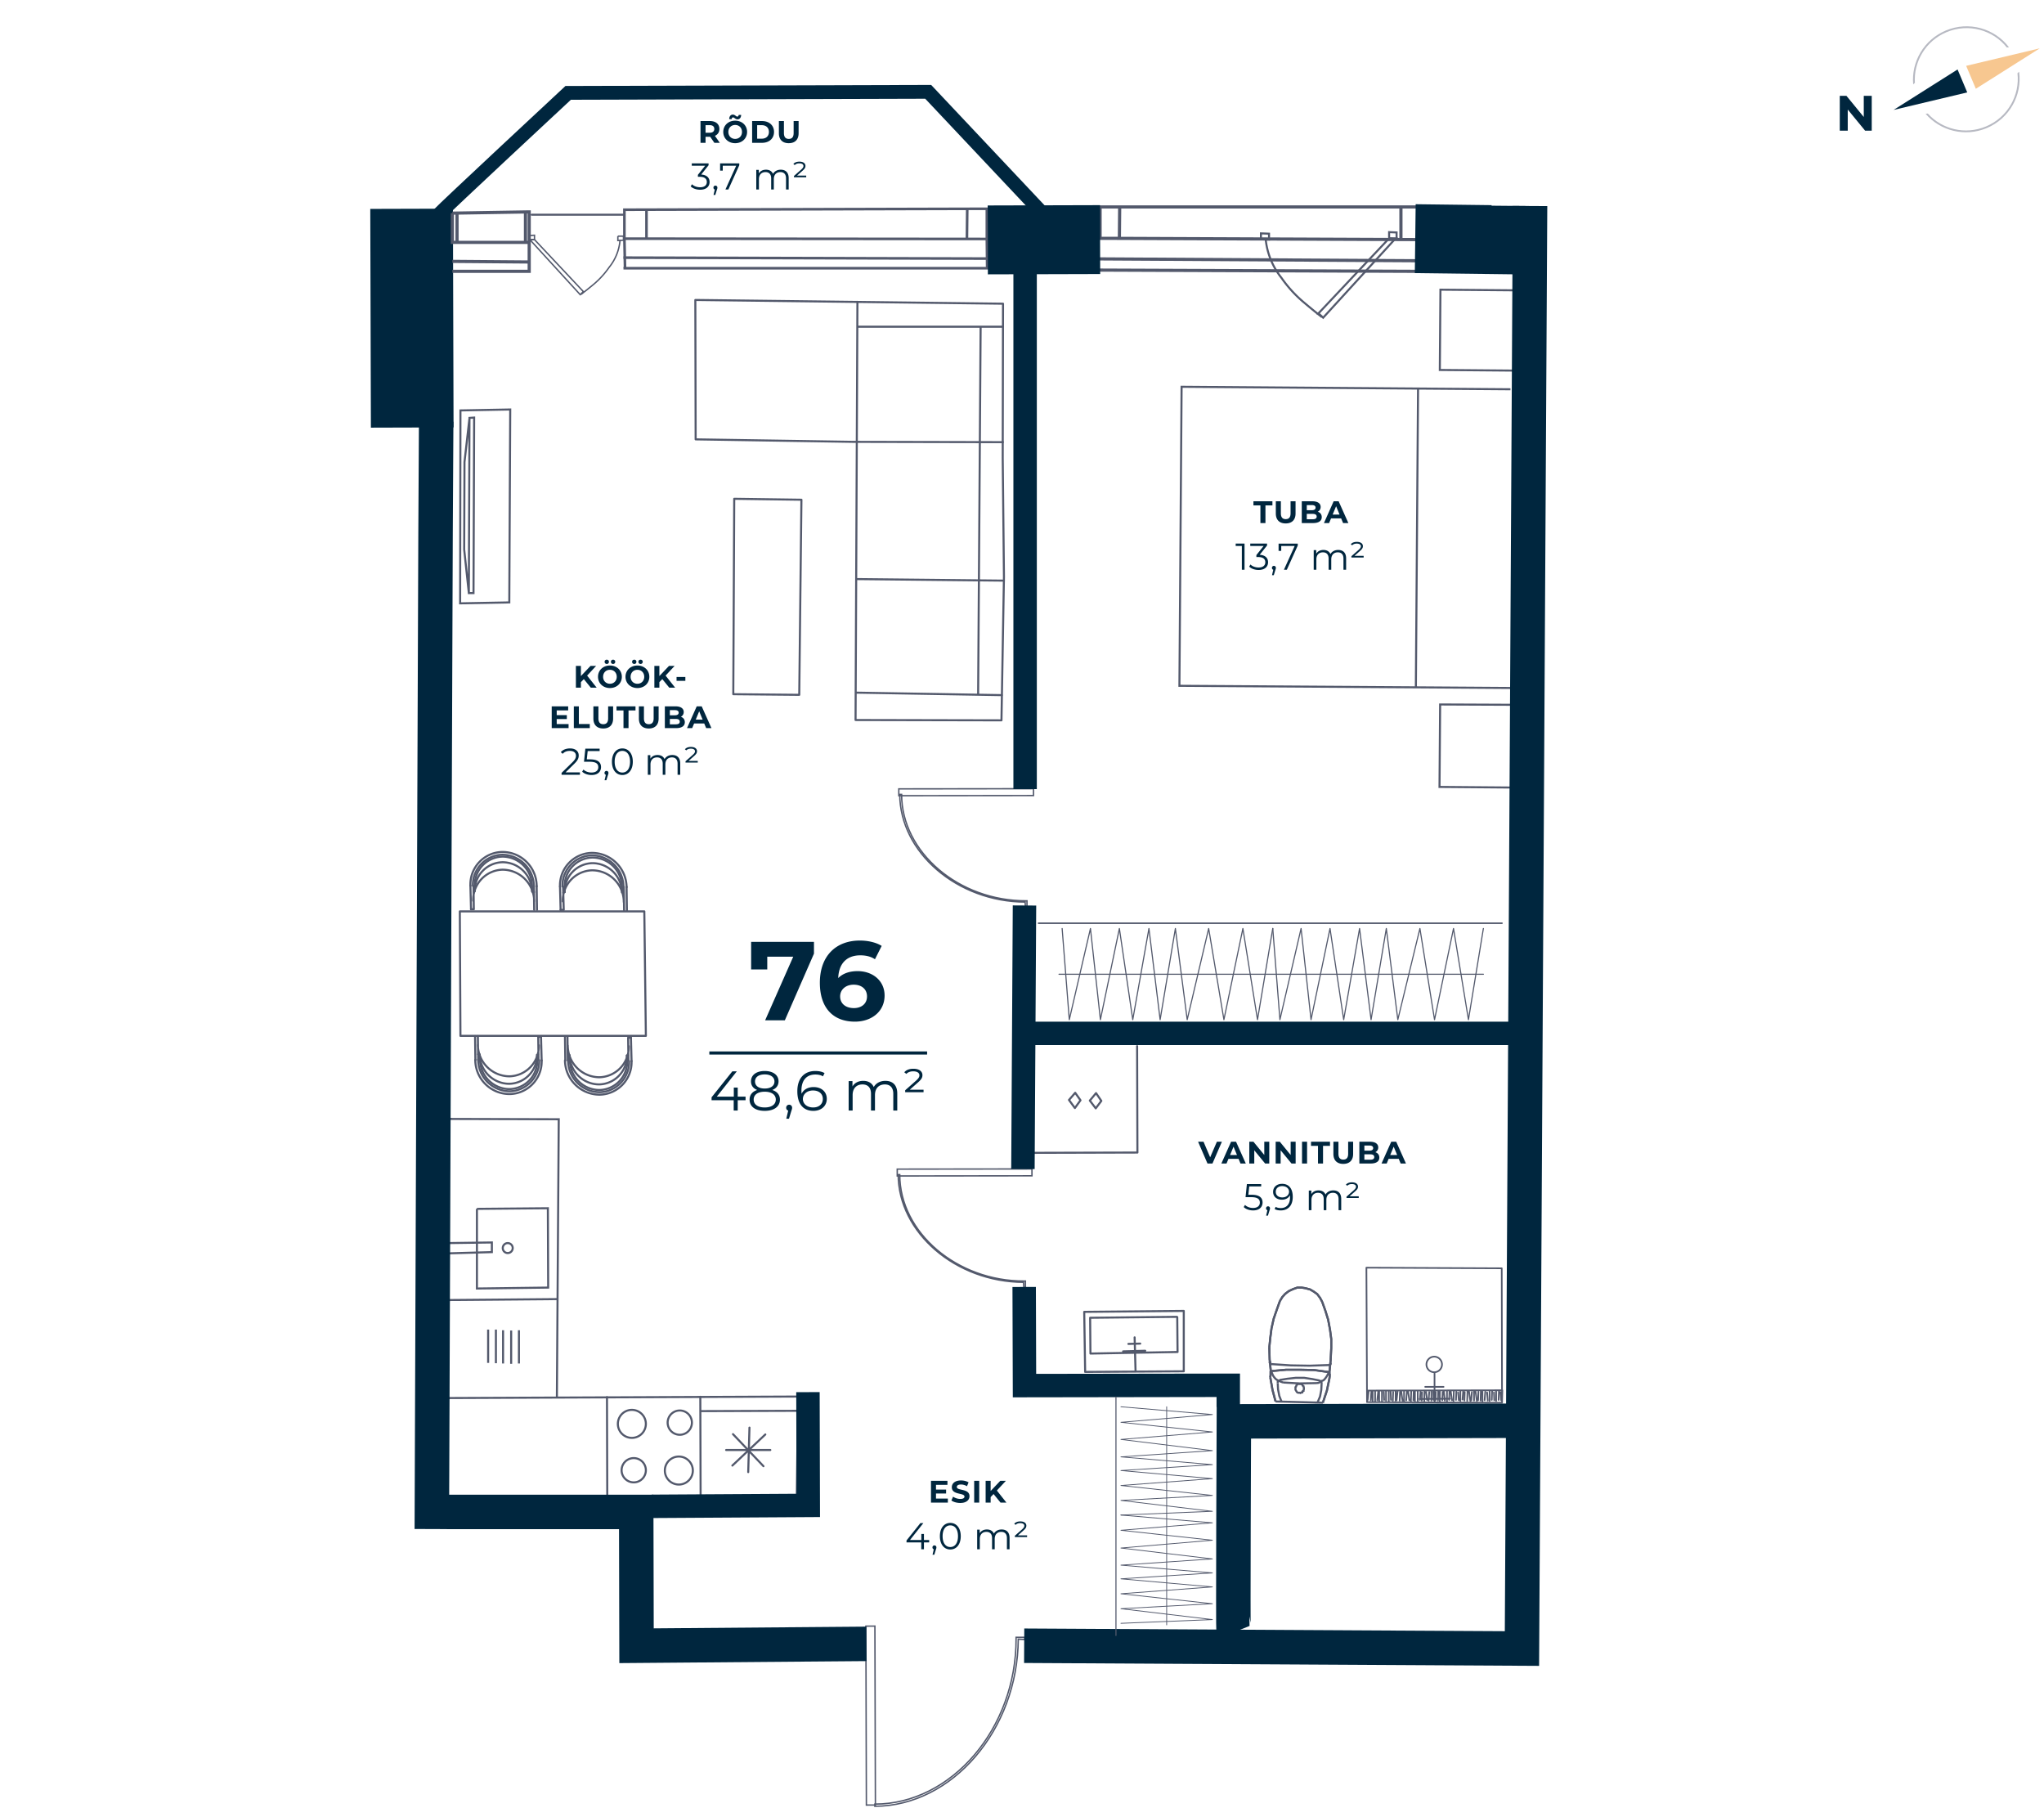 <svg xmlns="http://www.w3.org/2000/svg" width="657" height="584" fill="none" viewBox="0 0 657 584">
  <g clip-path="url(#clip0)">
    <path stroke="#00263E" stroke-miterlimit="10" stroke-width="26.57" d="M132.5 137.4l-.2-70.3"/>
    <path stroke="#53596C" stroke-miterlimit="10" stroke-width=".84" d="M200.7 67.4l114.6-.3h1.9v9.7l-111.5-.1h-5v-9.3zM207.8 76.8v-9.6M310.8 76.4l.1-9.3M317.3 83.1l-116.9-.3"/>
    <path stroke="#53596C" stroke-miterlimit="10" stroke-width=".84" d="M317.2 76.8l.1 9.4H200.4"/>
    <path stroke="#53596C" stroke-miterlimit="10" stroke-width="1.02" d="M353.6 66.5h102.3V77l-97.9-.4h-4.4V66.5zM359.8 76.7l.1-10.4M450.3 76.5v-10M455.9 83.8l-102.6-.6M455.9 77v10.2l-102.6-.4"/>
    <path stroke="#53596C" stroke-miterlimit="10" stroke-width=".45" d="M281.218 522.592l-2.9.008.161 57.5 2.9-.008-.161-57.5z"/>
    <path stroke="#53596C" stroke-miterlimit="10" stroke-width=".45" d="M329.4 526.9v-.7h-2.8v.4c.1 28.9-20.8 53.2-45.4 53.2v.7c24.9-.1 45.9-24.6 46.1-53.7l2.1.1zM331.699 375.674l-43.3.053.003 2.2 43.3-.053-.003-2.2z"/>
    <path stroke="#53596C" stroke-miterlimit="10" stroke-width=".45" d="M329.1 413.8h.5v-2.1h-.3c-21.7.1-40.1-15.6-40.1-34.2h-.5c.1 18.7 18.5 34.5 40.3 34.6l.1 1.7zM332.199 253.473l-43.3.053.003 2.2 43.3-.053-.003-2.2z"/>
    <path stroke="#53596C" stroke-miterlimit="10" stroke-width=".45" d="M329.6 291.6h.5v-2.1h-.2c-21.7.1-40.1-15.6-40.1-34.2h-.6c.1 18.7 18.5 34.5 40.3 34.6l.1 1.7z"/>
    <path stroke="#53596C" stroke-miterlimit="10" stroke-width=".66" d="M150.7 190.6l-1.5-14 .1-28.1 1.6-14.1m-.2 56.2l.2-56.3 1.5-.1-.2 56.4h-1.5z"/>
    <path stroke="#53596C" stroke-miterlimit="10" stroke-width=".66" d="M148 131.9l16-.3-.3 62-15.8.3.1-62z"/>
    <path stroke="#53596C" stroke-linecap="round" stroke-linejoin="round" stroke-width=".66" d="M147.8 292.9l.2 40h59.6l-.5-40h-59.3zM152.6 286.4a9.117 9.117 0 018.8-9.3h.3a9.498 9.498 0 019.3 9.4"/>
    <path stroke="#53596C" stroke-linecap="round" stroke-linejoin="round" stroke-width=".66" d="M152.6 284.6a9.118 9.118 0 018.8-9.3h.3a9.502 9.502 0 019.3 9.4"/>
    <path stroke="#53596C" stroke-linecap="round" stroke-linejoin="round" stroke-width=".66" d="M151.2 284.6a10.448 10.448 0 0110.07-10.8h.43a11 11 0 0110.8 11"/>
    <path stroke="#53596C" stroke-linecap="round" stroke-linejoin="round" stroke-width=".66" d="M152 284.7a9.699 9.699 0 019.3-10h.3a10.201 10.201 0 0110 10.2M151.2 284.6l.2 7.6M172.5 284.8l.1 7.6"/>
    <path stroke="#53596C" stroke-linecap="round" stroke-linejoin="round" stroke-width=".66" d="M152.1 289.5a9.7 9.7 0 019.3-10h.3a10.2 10.2 0 0110 10.2M171.2 285v1.8M171.2 286.8l.5-.1M171.6 284.8l.1 7.6M152.6 286.4l-.4.3M152.6 284.6v1.8M152.2 284.8l.1 7.4M152.3 292.2h-.9M181.5 286.7a9.118 9.118 0 018.8-9.3h.3a9.503 9.503 0 019.3 9.4"/>
    <path stroke="#53596C" stroke-linecap="round" stroke-linejoin="round" stroke-width=".66" d="M181.5 284.9a9.117 9.117 0 018.8-9.3h.3a9.5 9.5 0 019.3 9.4"/>
    <path stroke="#53596C" stroke-linecap="round" stroke-linejoin="round" stroke-width=".66" d="M180 284.9a10.452 10.452 0 0110.07-10.8h.43a11.141 11.141 0 0110.9 11"/>
    <path stroke="#53596C" stroke-linecap="round" stroke-linejoin="round" stroke-width=".66" d="M180.8 284.9a9.7 9.7 0 019.3-10h.3a10.197 10.197 0 0110 10.2M180 284.9l.2 7.5M201.4 285l.1 7.6"/>
    <path stroke="#53596C" stroke-linecap="round" stroke-linejoin="round" stroke-width=".66" d="M180.9 289.7a9.699 9.699 0 019.3-10h.3a10.197 10.197 0 0110 10.2M200.1 285.2v1.8M200.1 287l.4-.1M200.5 285l.1 7.6M181.5 286.7l-.5.2M181.5 284.9v1.8M181 285l.2 7.4M181.2 292.4h-1M201.5 339.2a9.118 9.118 0 01-8.8 9.3h-.3a9.5 9.5 0 01-9.3-9.4"/>
    <path stroke="#53596C" stroke-linecap="round" stroke-linejoin="round" stroke-width=".66" d="M201.6 341a9.122 9.122 0 01-8.8 9.3h-.3a9.5 9.5 0 01-9.3-9.4"/>
    <path stroke="#53596C" stroke-linecap="round" stroke-linejoin="round" stroke-width=".66" d="M203 341a10.448 10.448 0 01-10.07 10.8h-.43a11.141 11.141 0 01-10.9-11"/>
    <path stroke="#53596C" stroke-linecap="round" stroke-linejoin="round" stroke-width=".66" d="M202.2 341a9.7 9.7 0 01-9.3 10h-.3a10.201 10.201 0 01-10-10.2M203 341l-.2-7.5M181.7 340.8l-.1-7.6"/>
    <path stroke="#53596C" stroke-linecap="round" stroke-linejoin="round" stroke-width=".66" d="M202.1 336.2a9.7 9.7 0 01-9.3 10h-.3a10.201 10.201 0 01-10-10.2M183 340.7l-.1-1.8M182.9 338.9l-.4.1M182.5 340.8l-.1-7.6M201.5 339.2l.5-.1M201.6 341l-.1-1.8M202 340.8l-.1-7.3M201.9 333.5h.9M172.6 339a9.122 9.122 0 01-8.8 9.3h-.3a9.5 9.5 0 01-9.3-9.4"/>
    <path stroke="#53596C" stroke-linecap="round" stroke-linejoin="round" stroke-width=".66" d="M172.7 340.7a9.12 9.12 0 01-8.8 9.3h-.3a9.499 9.499 0 01-9.3-9.4"/>
    <path stroke="#53596C" stroke-linecap="round" stroke-linejoin="round" stroke-width=".66" d="M174.1 340.8a10.44 10.44 0 01-6.127 9.872c-1.25.567-2.6.882-3.973.928h-.43a11.003 11.003 0 01-10.8-11"/>
    <path stroke="#53596C" stroke-linecap="round" stroke-linejoin="round" stroke-width=".66" d="M173.3 340.7a9.7 9.7 0 01-9.3 10h-.3a10.197 10.197 0 01-10-10.2M174.1 340.8l-.2-7.6M152.8 340.6l-.1-7.6"/>
    <path stroke="#53596C" stroke-linecap="round" stroke-linejoin="round" stroke-width=".66" d="M173.2 335.9a9.7 9.7 0 01-9.3 10h-.3a10.198 10.198 0 01-10-10.2M154.1 340.4v-1.7M154.1 338.7l-.5.1M153.7 340.6l-.1-7.6M172.7 339l.4-.2M172.7 340.7V339M173.1 340.6l-.1-7.4M173 333.2h.9"/>
    <path stroke="#53596C" stroke-miterlimit="10" stroke-width=".66" d="M485.6 221.1l-29.5-.2-77-.5.7-96.1 105.7.8M455.8 125l-.7 95.9M486.5 93.3l-23.5-.2-.2 25.8 23.5.2M485.6 226.5l-22.7-.1-.2 26.5 24 .2M427.3 443.1l-.8 3.8-1.3 3.9M410 450.4l-1-3.8-.7-4"/>
    <path stroke="#53596C" stroke-miterlimit="10" stroke-width=".66" d="M408.3 442.6l.1-.7v-.8M408.4 441.1v-.2h.1v-.2l.1-.1h.4M409 440.6l4.4-.4h4.4l4.6.1 4.3.6M426.7 440.9h.2l.3.2.1.1v.2h.1M427.4 441.4v.9l-.1.8M411.9 450.4l-.7-1.8-.4-2.1-.1-2"/>
    <path stroke="#53596C" stroke-miterlimit="10" stroke-width=".66" d="M410.7 444.5v-.5l.2-.1.1-.2h.1l.2-.2M411.3 443.5l2.5-.4 2.7-.3h2.7l2.6.4 2.5.5M424.3 443.7l.2.2h.1l.1.2.1.3V444.7M424.8 444.7l-.1 2-.4 2.1-.8 1.9"/>
    <path stroke="#53596C" stroke-miterlimit="10" stroke-width=".66" d="M427.2 440.9l-.4.8-.4.7-.5.7-.5.5-.8.3-.7.5-.7.1M423.2 444.5l-5.5.1-5.3-.3M412.4 444.3l-.8-.3-.7-.3-.7-.4-.5-.5-.5-.7-.3-.7-.3-.8M408.5 440.9l-.4-4-.1-3.9M408 433l.3-3 .4-3.1.7-3.1 1-2.9 1-2.8M411.4 418.1l.8-1.3.9-1 1.2-.9 1.3-.6 1.4-.5h1.4l1.2.2 1.5.4 1.2.7 1.1.8.9 1.2.7 1.3M425 418.4l1 2.8.9 2.9.6 3.2.4 3v3M427.9 433.3l-.2 3.9-.4 4"/>
    <path stroke="#53596C" stroke-miterlimit="10" stroke-width=".66" d="M427.7 438v.2h-.1v.2l-.1.1-.2.2h-.4M426.9 438.7l-5.9.2-6.1-.1-6-.4M408.9 438.4h-.4l-.1-.2-.1-.2v-.2h-.2v-.2"/>
    <path stroke="#53596C" stroke-miterlimit="10" stroke-width=".66" d="M408.5 440.9l-.4-4-.1-3.9M408 433l.3-3 .4-3.1.7-3.1 1-2.9 1-2.8M411.4 418.1l.8-1.3.9-1 1.2-.9 1.3-.6 1.4-.5h1.4l1.2.2 1.5.4 1.2.7 1.1.8.9 1.2.7 1.3M425 418.4l1 2.8.9 2.9.6 3.2.4 3v3M427.9 433.3l-.2 3.9-.4 4M427.3 443.1l-.8 3.8-1.3 3.9M410 450.4l-1-3.8-.7-4"/>
    <path stroke="#53596C" stroke-miterlimit="10" stroke-width=".66" d="M408.3 442.6l.1-.7v-.8M408.4 441.1v-.2h.1v-.2l.1-.1h.4M409 440.6l4.4-.4h4.4l4.6.1 4.3.6M426.7 440.9h.2l.3.2.1.1v.2h.1M427.4 441.4v.9l-.1.8M419.1 446.1v.4l-.1.3v.2l-.3.1-.1.4h-.3l-.3.2-.2-.1h-.5l-.3-.1-.2-.2-.1-.2-.2-.3-.1-.2v-.8l.2-.2.1-.4.1-.1.3-.2.2-.2.3.1h.5l.3.1h.2l.1.4.3.2v.1l.1.4v.1zM425.2 450.8l-15.2-.4"/>
    <path stroke="#53596C" stroke-linecap="round" stroke-linejoin="round" stroke-width=".66" d="M365 440.7l-.3-10.9M368.1 434.1l-7.1.2M366.5 431.8l-3.8.1M378.5 434.5l-28 .5M378.4 423.3l.1 11.2M350.4 423.5l27.9-.3M350.5 435l-.1-11.5M348.5 421.6l.3 19.3M380.5 421.3l-32 .3M380.5 440.7v-19.4M349 440.9l31.5-.2M365.5 336.2l.1 34.2-35.8.1"/>
    <path stroke="#53596C" stroke-linecap="round" stroke-linejoin="round" stroke-width=".66" d="M345.6 351.2l-2 2.3 1.9 2.6 1.8-2.5-1.7-2.4zM352.3 351.3l-2 2.4 1.9 2.5 1.8-2.4-1.7-2.5zM235.7 223.1l21.2.2M236 160.3l-.3 62.8M257.6 160.6l-21.6-.3M256.9 223.3l.7-62.7M322.3 147.1l.4 38.2M321.9 231.5l.8-46.2M322.4 97.6l-.1 49.5M315.2 105.3l-.8 117.9M322.1 223.4l-46.9-.8M275.2 231.4l46.7.1M275.6 97l-.6 134.4M322.7 186.6l-47.4-.5M322.4 105h-46.8M322.4 142.1l-48.1-.1M223.5 96.4l98.9 1.2M223.5 96.4l.1 44.8 50.7.8M142.9 449l-.1 34M247.6 466h-14.2M240.5 473.1l.4-14.3M245.4 471.2l-9.8-10.3M235.4 471l10.6-10M256.4 453.4l-31.3.1M256.5 450.6l-.4 31-30.9-.2-.1-32.5M195.1 449l.1 34.5"/>
    <path stroke="#53596C" stroke-miterlimit="10" stroke-width=".66" d="M203.1 462.1a4.5 4.5 0 100-9 4.5 4.5 0 000 9zM218.2 477.1a4.5 4.5 0 100-9 4.5 4.5 0 000 9zM203.7 476.4a3.9 3.9 0 100-7.8 3.9 3.9 0 000 7.8zM218.5 461.1a3.9 3.9 0 100-7.8 3.9 3.9 0 000 7.8zM156.9 438v-10.7M159.4 438.1v-10.8M161.7 438.2v-10.7M164.3 438.3v-10.7M166.8 438.2v-10.7M179 449l.6-89.3-35.2-.1M144.4 417.8l34.8-.3"/>
    <path stroke="#53596C" stroke-miterlimit="10" stroke-width=".66" d="M153.3 388.5v25.6l22.9-.3-.1-25.5-22.8.2z"/>
    <path stroke="#53596C" stroke-miterlimit="10" stroke-width=".66" d="M163.2 402.7a1.6 1.6 0 100-3.2 1.6 1.6 0 000 3.2zM158.1 399.3l-14.1.2.1 3.3 14-.4v-3.1z"/>
    <path stroke="#53596C" stroke-linecap="round" stroke-linejoin="round" stroke-width=".53" d="M439.2 407.4l43.5.2M439.2 407.4l.2 43.2M439.4 450.6l43.4.2M482.8 450.8l-.1-43.2M461.5 447.4l-.1 2.6M462.3 447l-.1 3.1M462.8 447.3v3M463.7 447.4l-.1 2.6M464.1 447.2l.3 2.9M465.1 447.2v3.1M465.9 447.3l-.1 2.6M466.3 447.1l.4 2.9M467.3 447.2l-.1 3M468.1 447.3l-.1 2.6M468.7 447.5l.2 2.5M469.4 447.2v3M470.3 447.2l-.2 2.6M470.8 447.4l-.1 2.7M471.7 447.1l-.1 3.1M472.2 447.3l.4 2.9M473.1 447.4l-.2 2.7M473.8 447.1v3M474.3 447.3l.4 2.9M475.2 447.3l-.1 2.7M476 447l-.1 3.1M476.5 447.3v3M477.4 447.3l-.2 2.7M478 447.5l.2 2.6M478.8 447.2v3M479.6 447.2l-.1 2.7M460.7 447.3l.1 2.6M460.1 447.1v3M459.4 447.4l-.2 2.7M458.4 447.4l.3 2.5M457.9 447.1l-.1 3.1M457.1 447.5l-.1 2.6M456.6 447.2l-.2 2.7M455.7 447.2v3M454.8 447.1v3.1M454.4 447.3l-.1 2.7M453.6 447.2l-.1 3.1M452.6 447.1l.4 2.9M452.2 447.3l-.2 2.7M451.3 447.3v3M450.4 447.2l.4 2.9M450 447.4l-.1 2.7M449.2 447.3l-.3 2.7M448.6 447.1v3M447.8 447.4l-.1 2.7M447 447.3l.1 2.6M446.4 447.2v3M445.5 447.1v3M444.8 447.4l.1 2.5M444.2 447.2v3M443.3 447.1v3.1M443 447.2l-.3 2.8M480.2 447.5l.1 2.5M480.9 447.2v3M481.8 447.2l-.1 2.7M482.3 447.4l.2 2.6M442 447.2v3M441.2 447.2v3M440.8 447.3l-.2 2.7M439.9 447.3l-.3 2.6M439.6 446.9l-.2 3.7M482.9 446.8l-43.3.1M482.8 450.8l.1-4M439.4 450.6l43.4.2M461.1 450.7V441M458.1 445.7h5.9M456.3 449.6l9.7-.1M461 441a2.5 2.5 0 100-5 2.5 2.5 0 000 5z"/>
    <path stroke="#00263E" stroke-miterlimit="10" stroke-width="4.43" d="M140.9 69c2-2.2 41.72-39.15 41.72-39.15l115.73-.34L335.55 69"/>
    <path stroke="#53596C" stroke-miterlimit="10" stroke-width="1.02" d="M145.4 68.5l24.4-.4h.3v9.8h-24.7v-9.4zM146.9 78v-9.7M168.9 77.5v-9.4M170.3 84.2l-24.9-.2M170.1 77.9v9.3h-24.7"/>
    <path stroke="#53596C" stroke-miterlimit="10" stroke-width=".84" d="M200.9 86.2l-.2-9.5"/>
    <path stroke="#53596C" stroke-linecap="round" stroke-linejoin="round" stroke-width=".66" d="M143.6 449.3l116.8-.5"/>
    <path stroke="#00263E" stroke-miterlimit="10" stroke-width="22.14" d="M479.4 66.1l-.1 10.9-24.4-.3M353.6 77l-36.1.1"/>
    <path stroke="#00263E" stroke-miterlimit="10" stroke-width="11.08" d="M140.2 135.5l-.2 35.9-1.2 320M143.6 485.9h60.9l.1 43 73.9-.6M329.2 528.9l160 .9 2.6-463.6"/>
    <path stroke="#00263E" stroke-miterlimit="10" stroke-width="11.08" d="M396.5 524.6c-.2-.5.1-67.8.1-67.8l89.4-.2"/>
    <path stroke="#00263E" stroke-miterlimit="10" stroke-width="7.53" d="M209.5 484.1l50.3-.3-.1-36.4M394.8 452.2v-7l-65.5.1-.1-31.7M328.8 375.7l.5-84.7M331.3 332.1h155.6M329.5 253.6V85.2"/>
    <path stroke="#53596C" stroke-miterlimit="10" stroke-width=".65" d="M423.8 100.7l22.7-24.1h2.1l-23.3 25.5-1.5-1.4z"/>
    <path stroke="#53596C" stroke-miterlimit="10" stroke-width=".65" d="M406.8 76.6a23.681 23.681 0 005.1 12.7 40.453 40.453 0 007.1 7.8c1.9 1.6 3.7 3.1 5.9 4.8M446.5 74.6v2l2.4.2v-2.1l-2.4-.1z"/>
    <path stroke="#53596C" stroke-miterlimit="10" stroke-width=".65" d="M405.3 75v1.9l2.6.1v-1.9l-2.6-.1z"/>
    <path stroke="#53596C" stroke-linecap="round" stroke-linejoin="round" stroke-width=".48" d="M482.8 296.7h-149"/>
    <path stroke="#53596C" stroke-linecap="round" stroke-linejoin="round" stroke-width=".36" d="M476.8 298.4l-4.8 29.3-4.8-29.3-6.1 29.3-4.7-29.3-7.1 29.3-3.7-29.3-4.9 29.3-3.7-29.3-5.1 29.3-4.4-29.3-6.1 29.3-3.2-29.3-6.8 29.3-2.3-29.3"/>
    <path stroke="#53596C" stroke-linecap="round" stroke-linejoin="round" stroke-width=".36" d="M409.1 298.4l-4.9 29.3-4.7-29.3-6.1 29.3-4.9-29.3-6.9 29.3-3.8-29.3-4.9 29.3-3.6-29.3-5.2 29.3-4.3-29.3-6.1 29.3-3.2-29.3-6.8 29.3-2.3-29.3M476.8 313.1H340.4"/>
    <path stroke="#53596C" stroke-linecap="round" stroke-linejoin="round" stroke-width=".35" d="M358.7 449v76.6"/>
    <path stroke="#53596C" stroke-linecap="round" stroke-linejoin="round" stroke-width=".26" d="M360.3 452.1l29.4 2.5-29.4 2.5 29.4 3.1-29.4 2.4 29.4 3.6-29.4 2 29.4 2.5-29.4 1.9 29.4 2.6-29.4 2.2 29.4 3.2-29.4 1.6 29.4 3.5-29.4 1.2"/>
    <path stroke="#53596C" stroke-linecap="round" stroke-linejoin="round" stroke-width=".26" d="M360.3 486.9l29.4 2.5-29.4 2.4 29.4 3.2-29.4 2.5 29.4 3.5-29.4 2 29.4 2.5-29.4 1.9 29.4 2.6-29.4 2.2 29.4 3.2-29.4 1.6 29.4 3.5-29.4 1.2M375 452.1v70.1"/>
    <path stroke="#53596C" stroke-miterlimit="10" stroke-width=".45" d="M186.5 94.7L170.3 77h1.5l15.7 16.7-1 1z"/>
    <path stroke="#53596C" stroke-miterlimit="10" stroke-width=".45" d="M186.8 94.6c1.5-1.2 2.8-2.2 4.1-3.3a27.965 27.965 0 004.9-5.4 15.813 15.813 0 003.5-8.8M170.1 75.7v1.4l1.7-.1v-1.4l-1.7.1z"/>
    <path stroke="#53596C" stroke-miterlimit="10" stroke-width=".45" d="M198.6 75.9v1.4l1.8-.1v-1.3h-1.8z"/>
    <path stroke="#53596C" stroke-linecap="round" stroke-linejoin="round" stroke-width=".66" d="M170.9 69h29.5"/>
    <g>
      <path fill="#00263E" d="M241.436 302.7v8.856h5.184v-4.104h8.352l-9.036 20.448h6.336l9.36-21.42v-3.78h-20.196zm34.221 9.396c-2.628 0-4.752.756-6.228 2.232.18-4.824 2.88-7.308 7.092-7.308 1.692 0 3.312.324 4.716 1.26l2.16-4.284c-1.764-1.116-4.356-1.728-7.02-1.728-7.596 0-12.852 4.86-12.852 13.572 0 8.136 4.32 12.492 11.268 12.492 5.328 0 9.54-3.24 9.54-8.388 0-4.752-3.816-7.848-8.676-7.848zm-1.188 11.88c-2.808 0-4.428-1.584-4.428-3.744 0-2.196 1.8-3.78 4.356-3.78 2.592 0 4.284 1.476 4.284 3.78s-1.728 3.744-4.212 3.744zM228 337.9h70v1h-70zM239.646 352.436h-2.52v-2.916h-1.26v2.916h-5.472l6.444-8.136h-1.44l-6.678 8.352v.936h7.11v3.312h1.296v-3.312h2.52v-1.152zm8.584-2.142c1.296-.504 2.016-1.458 2.016-2.772 0-2.052-1.782-3.33-4.446-3.33-2.664 0-4.41 1.278-4.41 3.33 0 1.314.702 2.268 1.98 2.772-1.566.522-2.43 1.584-2.43 3.096 0 2.232 1.836 3.618 4.86 3.618 3.006 0 4.896-1.386 4.896-3.618 0-1.494-.882-2.574-2.466-3.096zm-5.544-2.736c0-1.404 1.206-2.268 3.114-2.268 1.89 0 3.132.864 3.132 2.286 0 1.368-1.17 2.25-3.132 2.25-1.962 0-3.114-.882-3.114-2.268zm3.114 8.352c-2.232 0-3.546-.972-3.546-2.538 0-1.548 1.314-2.52 3.546-2.52 2.232 0 3.564.972 3.564 2.52 0 1.566-1.332 2.538-3.564 2.538zm7.856-.882c-.54 0-.954.414-.954.972 0 .468.27.81.648.918l-.612 2.61h.864l.756-2.484c.18-.504.252-.738.252-1.044 0-.54-.396-.972-.954-.972zm7.852-5.67c-1.746 0-3.222.774-3.852 2.16a11.226 11.226 0 01-.054-1.026c0-3.42 1.746-5.166 4.464-5.166.936 0 1.8.162 2.448.594l.522-1.044c-.792-.486-1.854-.684-2.988-.684-3.42 0-5.76 2.232-5.76 6.516 0 3.978 1.818 6.3 5.166 6.3 2.448 0 4.302-1.512 4.302-3.87 0-2.304-1.746-3.78-4.248-3.78zm-.108 6.552c-2.178 0-3.33-1.314-3.33-2.7 0-1.566 1.314-2.754 3.24-2.754 1.944 0 3.168 1.062 3.168 2.718 0 1.674-1.26 2.736-3.078 2.736zM284.59 347.36c-1.71 0-3.06.774-3.744 1.998-.576-1.332-1.8-1.998-3.366-1.998-1.584 0-2.808.666-3.474 1.8v-1.728h-1.224v9.468h1.278v-4.968c0-2.16 1.242-3.42 3.168-3.42 1.728 0 2.736 1.026 2.736 3.024v5.364h1.278v-4.968c0-2.16 1.224-3.42 3.168-3.42 1.71 0 2.718 1.026 2.718 3.024v5.364h1.278v-5.49c0-2.718-1.512-4.05-3.816-4.05zm7.84 2.844l2.664-2.358c1.134-1.008 1.404-1.584 1.404-2.322 0-1.152-.972-2.052-2.916-2.052-1.314 0-2.304.396-2.916 1.134l.666.522c.486-.54 1.26-.828 2.196-.828 1.404 0 1.998.576 1.998 1.278 0 .522-.234.954-1.152 1.782l-3.42 3.024v.63h5.904v-.81h-4.428zM300.855 481.6v-1.62h3.25v-1.26h-3.25v-1.52h3.68v-1.3h-5.29v7h5.42v-1.3h-3.81zm7.799 1.42c2 0 2.97-1 2.97-2.17 0-2.57-4.07-1.68-4.07-2.97 0-.44.37-.8 1.33-.8.62 0 1.29.18 1.94.55l.5-1.23c-.65-.41-1.55-.62-2.43-.62-1.99 0-2.95.99-2.95 2.18 0 2.6 4.07 1.7 4.07 3.01 0 .43-.39.75-1.35.75-.84 0-1.72-.3-2.31-.73l-.55 1.22c.62.48 1.74.81 2.85.81zm4.477-.12h1.62v-7h-1.62v7zm8.471 0h1.89l-3.07-3.88 2.9-3.12h-1.8l-3.1 3.27v-3.27h-1.61v7h1.61v-1.77l.94-.98 2.24 2.75zM298.664 494.924h-1.68v-1.944h-.84v1.944h-3.648l4.296-5.424h-.96l-4.452 5.568v.624h4.74v2.208h.864v-2.208h1.68v-.768zm1.688 1.728a.628.628 0 00-.636.648c0 .312.18.54.432.612l-.408 1.74h.576l.504-1.656c.12-.336.168-.492.168-.696a.628.628 0 00-.636-.648zm5.102 1.32c1.944 0 3.36-1.596 3.36-4.272s-1.416-4.272-3.36-4.272-3.348 1.596-3.348 4.272 1.404 4.272 3.348 4.272zm0-.792c-1.464 0-2.472-1.236-2.472-3.48 0-2.244 1.008-3.48 2.472-3.48s2.472 1.236 2.472 3.48c0 2.244-1.008 3.48-2.472 3.48zM321.96 491.54c-1.14 0-2.04.516-2.496 1.332-.384-.888-1.2-1.332-2.244-1.332-1.056 0-1.872.444-2.316 1.2v-1.152h-.816v6.312h.852v-3.312c0-1.44.828-2.28 2.112-2.28 1.152 0 1.824.684 1.824 2.016v3.576h.852v-3.312c0-1.44.816-2.28 2.112-2.28 1.14 0 1.812.684 1.812 2.016v3.576h.852v-3.66c0-1.812-1.008-2.7-2.544-2.7zm5.226 1.896l1.776-1.572c.756-.672.936-1.056.936-1.548 0-.768-.648-1.368-1.944-1.368-.876 0-1.536.264-1.944.756l.444.348c.324-.36.84-.552 1.464-.552.936 0 1.332.384 1.332.852 0 .348-.156.636-.768 1.188l-2.28 2.016v.42h3.936v-.54h-2.952z"/>
      <g>
        <path fill="#00263E" d="M231.363 45.9l-1.57-2.25c.91-.39 1.44-1.16 1.44-2.21 0-1.57-1.17-2.54-3.04-2.54h-3.03v7h1.62v-1.95h1.49l1.35 1.95h1.74zm-1.77-4.46c0 .76-.5 1.22-1.49 1.22h-1.32v-2.44h1.32c.99 0 1.49.45 1.49 1.22zm7.464-3.08c.7 0 1.15-.57 1.17-1.43h-.79c-.02.33-.21.54-.48.54-.36 0-.71-.64-1.4-.64-.7 0-1.15.57-1.17 1.46h.79c.02-.36.21-.56.48-.56.36 0 .71.63 1.4.63zm-.75 7.66c2.2 0 3.83-1.53 3.83-3.62s-1.63-3.62-3.83-3.62c-2.21 0-3.83 1.54-3.83 3.62s1.62 3.62 3.83 3.62zm0-1.38c-1.25 0-2.19-.91-2.19-2.24s.94-2.24 2.19-2.24 2.19.91 2.19 2.24-.94 2.24-2.19 2.24zm5.447 1.26h3.18c2.29 0 3.86-1.38 3.86-3.5s-1.57-3.5-3.86-3.5h-3.18v7zm1.62-1.33v-4.34h1.48c1.39 0 2.3.83 2.3 2.17 0 1.34-.91 2.17-2.3 2.17h-1.48zm10.152 1.45c1.99 0 3.17-1.14 3.17-3.2V38.9h-1.6v3.86c0 1.33-.57 1.88-1.56 1.88-.98 0-1.56-.55-1.56-1.88V38.9h-1.62v3.92c0 2.06 1.18 3.2 3.17 3.2zM225.38 56.1l2.376-2.988V52.5h-5.4v.768h4.296l-2.328 2.916v.636h.6c1.56 0 2.268.66 2.268 1.668 0 1.044-.768 1.692-2.16 1.692-1.092 0-2.064-.408-2.604-.972l-.42.684c.648.66 1.812 1.08 3.024 1.08 2.028 0 3.048-1.08 3.048-2.484 0-1.344-.9-2.292-2.7-2.388zm4.577 3.552a.628.628 0 00-.636.648c0 .312.18.54.432.612l-.408 1.74h.576l.504-1.656c.12-.336.168-.492.168-.696a.628.628 0 00-.636-.648zm1.503-7.152v2.34h.852v-1.572h4.32l-3.456 7.632h.936l3.516-7.788V52.5h-6.168zM250.96 54.54c-1.14 0-2.04.516-2.496 1.332-.384-.888-1.2-1.332-2.244-1.332-1.056 0-1.872.444-2.316 1.2v-1.152h-.816V60.9h.852v-3.312c0-1.44.828-2.28 2.112-2.28 1.152 0 1.824.684 1.824 2.016V60.9h.852v-3.312c0-1.44.816-2.28 2.112-2.28 1.14 0 1.812.684 1.812 2.016V60.9h.852v-3.66c0-1.812-1.008-2.7-2.544-2.7zm5.226 1.896l1.776-1.572c.756-.672.936-1.056.936-1.548 0-.768-.648-1.368-1.944-1.368-.876 0-1.536.264-1.944.756l.444.348c.324-.36.84-.552 1.464-.552.936 0 1.332.384 1.332.852 0 .348-.156.636-.768 1.188l-2.28 2.016v.42h3.936v-.54h-2.952z"/>
      </g>
      <g>
        <path fill="#00263E" d="M405.132 168.1h1.62v-5.68h2.24v-1.32h-6.1v1.32h2.24v5.68zm8.125.12c1.99 0 3.17-1.14 3.17-3.2v-3.92h-1.6v3.86c0 1.33-.57 1.88-1.56 1.88-.98 0-1.56-.55-1.56-1.88v-3.86h-1.62v3.92c0 2.06 1.18 3.2 3.17 3.2zm10.31-3.76c.57-.3.93-.84.93-1.54 0-1.09-.9-1.82-2.65-1.82h-3.42v7h3.62c1.84 0 2.8-.7 2.8-1.91 0-.88-.5-1.48-1.28-1.73zm-1.92-2.14c.79 0 1.22.27 1.22.82 0 .55-.43.83-1.22.83h-1.61v-1.65h1.61zm.28 4.56h-1.89v-1.73h1.89c.84 0 1.29.28 1.29.87 0 .6-.45.86-1.29.86zm9.777 1.22h1.7l-3.13-7h-1.6l-3.12 7h1.66l.62-1.5h3.25l.62 1.5zm-3.35-2.73l1.11-2.68 1.11 2.68h-2.22zM397.184 174.7v.768h1.98v7.632h.864v-8.4h-2.844zm7.708 3.6l2.376-2.988v-.612h-5.4v.768h4.296l-2.328 2.916v.636h.6c1.56 0 2.268.66 2.268 1.668 0 1.044-.768 1.692-2.16 1.692-1.092 0-2.064-.408-2.604-.972l-.42.684c.648.66 1.812 1.08 3.024 1.08 2.028 0 3.048-1.08 3.048-2.484 0-1.344-.9-2.292-2.7-2.388zm4.578 3.552a.628.628 0 00-.636.648c0 .312.18.54.432.612l-.408 1.74h.576l.504-1.656c.12-.336.168-.492.168-.696a.628.628 0 00-.636-.648zm1.502-7.152v2.34h.852v-1.572h4.32l-3.456 7.632h.936l3.516-7.788v-.612h-6.168zM430.136 176.74c-1.14 0-2.04.516-2.496 1.332-.384-.888-1.2-1.332-2.244-1.332-1.056 0-1.872.444-2.316 1.2v-1.152h-.816v6.312h.852v-3.312c0-1.44.828-2.28 2.112-2.28 1.152 0 1.824.684 1.824 2.016v3.576h.852v-3.312c0-1.44.816-2.28 2.112-2.28 1.14 0 1.812.684 1.812 2.016v3.576h.852v-3.66c0-1.812-1.008-2.7-2.544-2.7zm5.227 1.896l1.776-1.572c.756-.672.936-1.056.936-1.548 0-.768-.648-1.368-1.944-1.368-.876 0-1.536.264-1.944.756l.444.348c.324-.36.84-.552 1.464-.552.936 0 1.332.384 1.332.852 0 .348-.156.636-.768 1.188l-2.28 2.016v.42h3.936v-.54h-2.952z"/>
      </g>
      <g>
        <path fill="#00263E" d="M189.899 221h1.89l-3.07-3.88 2.9-3.12h-1.8l-3.1 3.27V214h-1.61v7h1.61v-1.77l.94-.98 2.24 2.75zm5.139-7.62c.39 0 .69-.28.69-.69 0-.41-.3-.69-.69-.69-.39 0-.7.28-.7.69 0 .41.31.69.7.69zm2.02 0c.39 0 .7-.28.7-.69 0-.41-.31-.69-.7-.69-.39 0-.69.28-.69.69 0 .41.3.69.69.69zm-1.01 7.74c2.2 0 3.83-1.53 3.83-3.62s-1.63-3.62-3.83-3.62c-2.21 0-3.83 1.54-3.83 3.62s1.62 3.62 3.83 3.62zm0-1.38c-1.25 0-2.19-.91-2.19-2.24s.94-2.24 2.19-2.24 2.19.91 2.19 2.24-.94 2.24-2.19 2.24zm7.827-6.36c.39 0 .69-.28.69-.69 0-.41-.3-.69-.69-.69-.39 0-.7.28-.7.69 0 .41.31.69.7.69zm2.02 0c.39 0 .7-.28.7-.69 0-.41-.31-.69-.7-.69-.39 0-.69.28-.69.69 0 .41.3.69.69.69zm-1.01 7.74c2.2 0 3.83-1.53 3.83-3.62s-1.63-3.62-3.83-3.62c-2.21 0-3.83 1.54-3.83 3.62s1.62 3.62 3.83 3.62zm0-1.38c-1.25 0-2.19-.91-2.19-2.24s.94-2.24 2.19-2.24 2.19.91 2.19 2.24-.94 2.24-2.19 2.24zm10.238 1.26h1.89l-3.07-3.88 2.9-3.12h-1.8l-3.1 3.27V214h-1.61v7h1.61v-1.77l.94-.98 2.24 2.75zm2.341-2.19h2.83v-1.25h-2.83v1.25zm-38.518 13.89v-1.62h3.25v-1.26h-3.25v-1.52h3.68V227h-5.29v7h5.42v-1.3h-3.81zm5.499 1.3h5.13v-1.32h-3.51V227h-1.62v7zm9.457.12c1.99 0 3.17-1.14 3.17-3.2V227h-1.6v3.86c0 1.33-.57 1.88-1.56 1.88-.98 0-1.56-.55-1.56-1.88V227h-1.62v3.92c0 2.06 1.18 3.2 3.17 3.2zm6.504-.12h1.62v-5.68h2.24V227h-6.1v1.32h2.24V234zm8.124.12c1.99 0 3.17-1.14 3.17-3.2V227h-1.6v3.86c0 1.33-.57 1.88-1.56 1.88-.98 0-1.56-.55-1.56-1.88V227h-1.62v3.92c0 2.06 1.18 3.2 3.17 3.2zm10.311-3.76c.57-.3.93-.84.93-1.54 0-1.09-.9-1.82-2.65-1.82h-3.42v7h3.62c1.84 0 2.8-.7 2.8-1.91 0-.88-.5-1.48-1.28-1.73zm-1.92-2.14c.79 0 1.22.27 1.22.82 0 .55-.43.83-1.22.83h-1.61v-1.65h1.61zm.28 4.56h-1.89v-1.73h1.89c.84 0 1.29.28 1.29.87 0 .6-.45.86-1.29.86zm9.777 1.22h1.7l-3.13-7h-1.6l-3.12 7h1.66l.62-1.5h3.25l.62 1.5zm-3.35-2.73l1.11-2.68 1.11 2.68h-2.22zM181.78 248.232l2.856-2.808c1.128-1.104 1.38-1.824 1.38-2.628 0-1.404-1.08-2.268-2.784-2.268-1.284 0-2.328.432-2.976 1.2l.612.528c.552-.636 1.308-.936 2.292-.936 1.284 0 1.968.6 1.968 1.572 0 .576-.18 1.14-1.128 2.076l-3.492 3.42V249h5.892v-.768h-4.62zm7.912-4.188h-1.08l.288-2.676h3.84v-.768h-4.596l-.432 4.212h1.788c2.136 0 2.808.672 2.808 1.752 0 1.02-.756 1.716-2.184 1.716-1.08 0-2.04-.408-2.58-.972l-.42.684c.648.66 1.8 1.08 3.012 1.08 2.052 0 3.048-1.116 3.048-2.544 0-1.488-.96-2.484-3.492-2.484zm5.249 3.708a.628.628 0 00-.636.648c0 .312.18.54.432.612l-.408 1.74h.576l.504-1.656c.12-.336.168-.492.168-.696a.628.628 0 00-.636-.648zm5.102 1.32c1.944 0 3.36-1.596 3.36-4.272s-1.416-4.272-3.36-4.272-3.348 1.596-3.348 4.272 1.404 4.272 3.348 4.272zm0-.792c-1.464 0-2.472-1.236-2.472-3.48 0-2.244 1.008-3.48 2.472-3.48s2.472 1.236 2.472 3.48c0 2.244-1.008 3.48-2.472 3.48zM216.1 242.64c-1.14 0-2.04.516-2.496 1.332-.384-.888-1.2-1.332-2.244-1.332-1.056 0-1.872.444-2.316 1.2v-1.152h-.816V249h.852v-3.312c0-1.44.828-2.28 2.112-2.28 1.152 0 1.824.684 1.824 2.016V249h.852v-3.312c0-1.44.816-2.28 2.112-2.28 1.14 0 1.812.684 1.812 2.016V249h.852v-3.66c0-1.812-1.008-2.7-2.544-2.7zm5.227 1.896l1.776-1.572c.756-.672.936-1.056.936-1.548 0-.768-.648-1.368-1.944-1.368-.876 0-1.536.264-1.944.756l.444.348c.324-.36.84-.552 1.464-.552.936 0 1.332.384 1.332.852 0 .348-.156.636-.768 1.188l-2.28 2.016v.42h3.936v-.54h-2.952z"/>
      </g>
      <g>
        <path fill="#00263E" d="M391.141 366.927l-2.16 5-2.13-5h-1.75l3.02 7h1.6l3.03-7h-1.61zm7.59 7h1.7l-3.13-7h-1.6l-3.12 7h1.66l.62-1.5h3.25l.62 1.5zm-3.35-2.73l1.11-2.68 1.11 2.68h-2.22zm10.996-4.27v4.25l-3.48-4.25h-1.34v7h1.6v-4.25l3.49 4.25h1.33v-7h-1.6zm8.477 0v4.25l-3.48-4.25h-1.34v7h1.6v-4.25l3.49 4.25h1.33v-7h-1.6zm3.656 7h1.62v-7h-1.62v7zm5.131 0h1.62v-5.68h2.24v-1.32h-6.1v1.32h2.24v5.68zm8.124.12c1.99 0 3.17-1.14 3.17-3.2v-3.92h-1.6v3.86c0 1.33-.57 1.88-1.56 1.88-.98 0-1.56-.55-1.56-1.88v-3.86h-1.62v3.92c0 2.06 1.18 3.2 3.17 3.2zm10.311-3.76c.57-.3.93-.84.93-1.54 0-1.09-.9-1.82-2.65-1.82h-3.42v7h3.62c1.84 0 2.8-.7 2.8-1.91 0-.88-.5-1.48-1.28-1.73zm-1.92-2.14c.79 0 1.22.27 1.22.82 0 .55-.43.83-1.22.83h-1.61v-1.65h1.61zm.28 4.56h-1.89v-1.73h1.89c.84 0 1.29.28 1.29.87 0 .6-.45.86-1.29.86zm9.777 1.22h1.7l-3.13-7h-1.6l-3.12 7h1.66l.62-1.5h3.25l.62 1.5zm-3.35-2.73l1.11-2.68 1.11 2.68h-2.22zM402.332 383.971h-1.08l.288-2.676h3.84v-.768h-4.596l-.432 4.212h1.788c2.136 0 2.808.672 2.808 1.752 0 1.02-.756 1.716-2.184 1.716-1.08 0-2.04-.408-2.58-.972l-.42.684c.648.66 1.8 1.08 3.012 1.08 2.052 0 3.048-1.116 3.048-2.544 0-1.488-.96-2.484-3.492-2.484zm5.249 3.708a.628.628 0 00-.636.648c0 .312.18.54.432.612l-.408 1.74h.576l.504-1.656c.12-.336.168-.492.168-.696a.628.628 0 00-.636-.648zm4.499-7.224c-1.632 0-2.868 1.008-2.868 2.58 0 1.536 1.164 2.52 2.832 2.52 1.164 0 2.148-.516 2.568-1.44.024.252.036.492.036.684 0 2.28-1.164 3.444-2.976 3.444-.624 0-1.2-.108-1.632-.396l-.348.696c.528.324 1.236.456 1.992.456 2.28 0 3.84-1.488 3.84-4.344 0-2.652-1.212-4.2-3.444-4.2zm.096 4.368c-1.296 0-2.112-.708-2.112-1.812 0-1.116.84-1.824 2.052-1.824 1.452 0 2.22.876 2.22 1.8 0 1.044-.876 1.836-2.16 1.836zM428.56 382.567c-1.14 0-2.04.516-2.496 1.332-.384-.888-1.2-1.332-2.244-1.332-1.056 0-1.872.444-2.316 1.2v-1.152h-.816v6.312h.852v-3.312c0-1.44.828-2.28 2.112-2.28 1.152 0 1.824.684 1.824 2.016v3.576h.852v-3.312c0-1.44.816-2.28 2.112-2.28 1.14 0 1.812.684 1.812 2.016v3.576h.852v-3.66c0-1.812-1.008-2.7-2.544-2.7zm5.227 1.896l1.776-1.572c.756-.672.936-1.056.936-1.548 0-.768-.648-1.368-1.944-1.368-.876 0-1.536.264-1.944.756l.444.348c.324-.36.84-.552 1.464-.552.936 0 1.332.384 1.332.852 0 .348-.156.636-.768 1.188l-2.28 2.016v.42h3.936v-.54h-2.952z"/>
      </g>
    </g>
    <g>
      <path fill="#0E1632" fill-opacity=".3" fill-rule="evenodd" d="M638.623 41.148c7.327-3.087 11.408-10.625 10.375-18.084l-.527.464c.81 7.08-3.118 14.16-10.072 17.089-6.691 2.819-14.174.95-18.739-4.117l-.721.06c4.694 5.49 12.616 7.566 19.684 4.588zm-23.121-14.52l-.546.484c-.652-7.196 3.396-14.318 10.466-17.297 7.401-3.118 15.738-.694 20.326 5.388l-.693.054c-4.477-5.66-12.38-7.872-19.41-4.91-6.689 2.818-10.578 9.476-10.143 16.28z" clip-rule="evenodd"/>
      <path fill="#F7C790" fill-rule="evenodd" d="M655.649 15.527L635.085 28.53l-3.106-7.372 23.67-5.632z" clip-rule="evenodd"/>
      <path fill="#00263E" fill-rule="evenodd" d="M608.653 35.328l20.564-13.005 3.106 7.373-23.67 5.632z" clip-rule="evenodd"/>
      <path fill="#00263E" d="M599.069 30.8v6.8l-5.568-6.8h-2.144V42h2.56v-6.8l5.584 6.8h2.128V30.8h-2.56z"/>
    </g>
  </g>
  <defs>
    <clipPath id="clip0">
      <path fill="#fff" d="M0 0h657v584H0z"/>
    </clipPath>
  </defs>
</svg>

